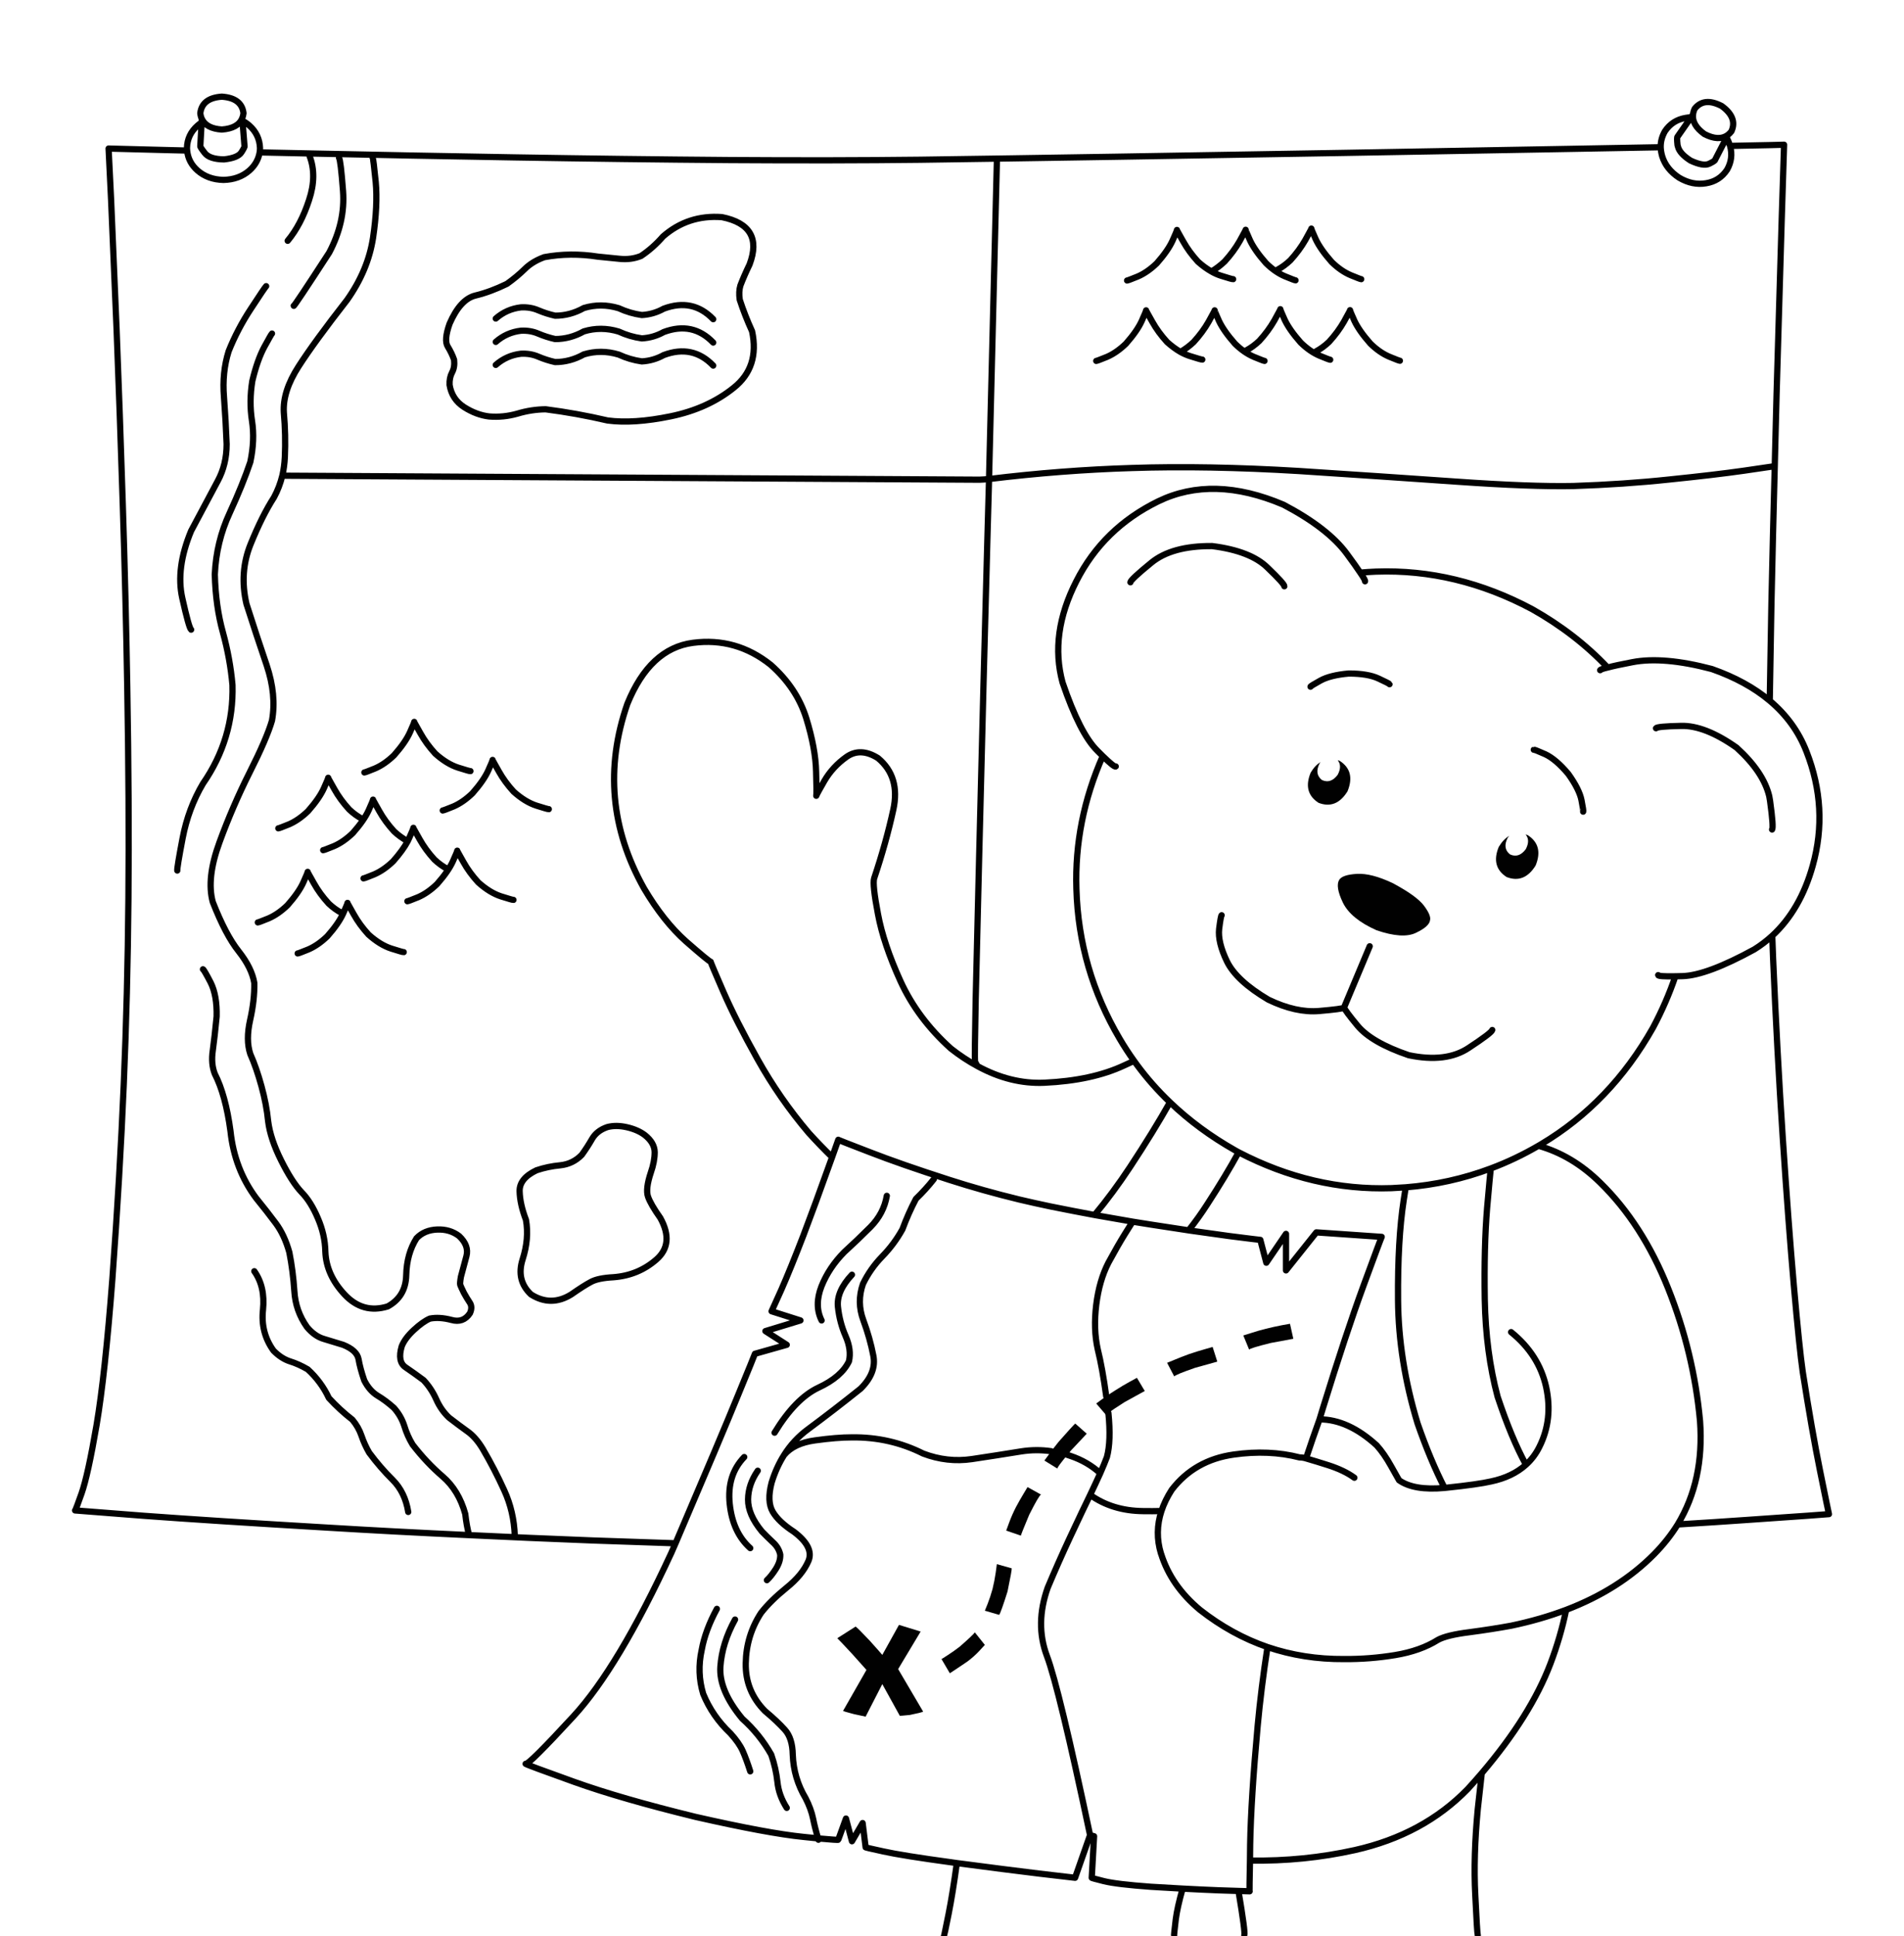 <?xml version="1.0" encoding="utf-8"?>
<!-- Generator: Adobe Illustrator 17.0.1, SVG Export Plug-In . SVG Version: 6.00 Build 0)  -->
<!DOCTYPE svg PUBLIC "-//W3C//DTD SVG 1.1//EN" "http://www.w3.org/Graphics/SVG/1.1/DTD/svg11.dtd">
<svg version="1.1" id="Layer_5" xmlns="http://www.w3.org/2000/svg" xmlns:xlink="http://www.w3.org/1999/xlink" x="0px" y="0px"
	 width="610px" height="620px" viewBox="0 0 610 620" enable-background="new 0 0 610 620" xml:space="preserve">
<g>
	<path fill="#010101" d="M483.059,268.265c-1.178,2.243-0.945,4.024,0.692,5.342c1.889,0.89,3.581,0.337,5.075-1.658
		c0.999-1.923,0.979-3.491-0.053-4.7c0.214,0.035,0.444,0.106,0.694,0.214c3.417,2.207,4.254,5.448,2.511,9.722
		c-2.422,3.918-5.52,5.146-9.296,3.687c-3.419-2.208-4.255-5.432-2.511-9.669c0.997-1.639,2.118-2.814,3.364-3.527
		C483.361,267.854,483.2,268.051,483.059,268.265z M428.567,243.477c0.212,0.036,0.444,0.107,0.692,0.214
		c3.384,2.208,4.204,5.449,2.457,9.723c-2.42,3.918-5.52,5.146-9.293,3.687c-3.42-2.208-4.258-5.432-2.513-9.669
		c0.962-1.603,2.048-2.743,3.259-3.419c-0.143,0.107-0.268,0.249-0.374,0.426c-1.176,2.245-0.943,4.025,0.694,5.342
		c1.887,0.891,3.58,0.339,5.075-1.656C429.564,246.236,429.564,244.687,428.567,243.477z M456.187,290.008
		c1.567,2.102,2.227,3.651,1.976,4.647c-0.142,1.354-1.637,2.707-4.485,4.062c-2.815,1.389-7.034,1.122-12.663-0.801
		c-5.521-2.458-9.117-5.414-10.791-8.87c-1.639-3.417-2.03-5.841-1.177-7.265c0.679-1.104,2.564-1.745,5.665-1.923
		c3.097-0.179,6.909,0.801,11.431,2.938C451.236,285.502,454.584,287.906,456.187,290.008z M414.355,428.747
		c-0.247,0.034-2.651,0.479-7.212,1.336c-4.451,1.103-6.767,1.814-6.944,2.137l-1.87-4.541c0.108-0.037,0.91-0.286,2.404-0.748
		c1.496-0.499,3.099-0.962,4.808-1.389c1.711-0.428,3.402-0.802,5.075-1.124c1.674-0.32,2.564-0.479,2.671-0.479L414.355,428.747z
		 M380.913,433.661c1.675-0.569,3.33-1.086,4.969-1.549c1.604-0.464,2.475-0.712,2.618-0.748l1.494,4.701
		c-0.285,0.071-2.652,0.73-7.104,1.977c-4.31,1.496-6.536,2.423-6.678,2.779l-2.298-4.382c0.106-0.035,0.892-0.356,2.351-0.96
		C377.69,434.873,379.24,434.267,380.913,433.661z M341.968,465.929c-2.171,2.601-3.239,4.061-3.205,4.381l-4.165-2.563
		c0.069-0.109,0.569-0.784,1.494-2.031c0.214-0.32,0.445-0.641,0.694-0.962c0.749-0.96,1.532-1.958,2.352-2.991
		c1.175-1.354,2.332-2.652,3.472-3.898c1.139-1.247,1.762-1.906,1.87-1.979l3.687,3.259c-0.179,0.179-1.854,1.961-5.021,5.343
		C342.716,464.984,342.325,465.466,341.968,465.929z M325.461,482.704c0.818-1.533,1.638-2.975,2.458-4.329
		c0.818-1.354,1.246-2.065,1.282-2.137l4.327,2.403c-0.428,0.145-1.691,2.298-3.793,6.467c-1.711,4.095-2.602,6.32-2.671,6.678
		l-4.702-1.603c0.035-0.145,0.356-1.016,0.962-2.618C323.93,485.927,324.642,484.307,325.461,482.704z M273.053,529.716
		c-2.743-2.957-4.345-4.649-4.808-5.075l5.876-3.739c0.463,0.32,1.977,1.833,4.541,4.541c2.422,2.705,3.758,4.218,4.007,4.541
		l5.342-9.616l6.945,2.137l-7.212,12.021l8.013,13.622c-0.355,0.212-1.781,0.569-4.273,1.068c-2.137,0.212-3.206,0.302-3.206,0.268
		l-5.609-10.15l-5.342,10.417c-0.178-0.036-1.424-0.304-3.74-0.801c-2.351-0.606-3.508-0.962-3.472-1.068l7.479-13.089
		C277.416,534.577,275.903,532.885,273.053,529.716z M316.433,513.582c0.569-1.46,1.086-3.027,1.55-4.7
		c0.426-1.746,0.766-3.473,1.013-5.184c0.251-1.709,0.376-2.636,0.376-2.777l4.755,1.336c0.069,0.355-0.376,2.829-1.336,7.426
		c-1.391,4.415-2.28,6.908-2.671,7.479l-4.597-1.335C315.56,515.754,315.862,515.007,316.433,513.582z M301.634,531.318
		c0.107-0.036,0.783-0.464,2.03-1.282c1.282-0.82,2.565-1.728,3.846-2.725c2.814-2.459,4.418-3.972,4.808-4.541l3.205,4.007
		c-0.069,0.106-0.676,0.766-1.814,1.977s-2.403,2.333-3.795,3.366c-3.205,2.171-5.074,3.417-5.608,3.739L301.634,531.318z
		 M355.111,452.521c-0.428,0.355-0.66,0.587-0.695,0.692l-3.205-3.739c0.07-0.07,0.748-0.57,2.03-1.494
		c0.391-0.286,0.781-0.554,1.175-0.802c0.962-0.678,1.96-1.336,2.991-1.979c1.496-0.96,2.992-1.851,4.488-2.671
		c1.461-0.782,2.243-1.21,2.351-1.282l2.511,4.221c-0.214,0.143-2.352,1.317-6.411,3.525
		C357.746,450.633,356.001,451.808,355.111,452.521z"/>
	<path fill="none" stroke="#010101" stroke-width="2" stroke-linecap="round" stroke-linejoin="round" stroke-miterlimit="3" d="
		M262.102,588.748c-1.354-0.144-2.92-0.304-4.701-0.481c-7.516-0.748-19.037-2.885-34.564-6.41
		c-15.885-3.883-28.848-7.622-38.892-11.219c-10.044-3.598-15.226-5.521-15.546-5.771c0.606,0.286,5.716-4.789,15.333-15.226
		c9.581-10.398,20.034-27.85,31.359-52.354c0.427-1.033,0.872-2.048,1.335-3.045c-9.011-0.286-17.896-0.588-26.658-0.91
		c-13.818-0.534-26.979-1.103-39.479-1.709c-16.241-0.748-31.377-1.55-45.409-2.404c-24.86-1.459-44.483-2.724-58.872-3.792
		c-13.961-1.069-21.28-1.639-21.957-1.712c0.178-0.177,0.874-1.993,2.083-5.448c1.354-3.847,2.957-11.148,4.808-21.903
		c1.817-10.756,3.508-26.409,5.075-46.959c1.603-22.046,2.813-42.756,3.633-62.13c0.819-19.34,1.317-39.158,1.496-59.459
		s0.054-42.882-0.374-67.74c-0.321-19.162-0.801-38.75-1.442-58.765c-0.641-20.052-1.301-38.643-1.977-55.773
		c-0.712-17.166-1.3-31.037-1.763-41.615c-0.499-10.614-0.766-16.063-0.801-16.349c0.356,0,6.535,0.16,18.538,0.481
		c2.101,0.07,4.309,0.125,6.625,0.16c-0.035-0.249-0.053-0.516-0.053-0.802c0.07-2.885,1.21-5.289,3.418-7.212
		c0.393-0.357,0.82-0.677,1.282-0.961l0.053-1.175c-0.249-0.534-0.409-1.14-0.48-1.817c0.392-3.24,2.689-5.004,6.892-5.289
		c4.239,0.286,6.553,2.048,6.945,5.289c-0.07,0.605-0.213,1.157-0.427,1.657l0.107,0.801c0.783,0.392,1.514,0.89,2.19,1.496
		c2.173,1.923,3.313,4.327,3.419,7.212c0,0.463-0.036,0.926-0.107,1.389c5.449,0.107,11.307,0.232,17.576,0.374
		c19.624,0.427,41.028,0.836,64.214,1.229c23.185,0.391,46.104,0.677,68.754,0.855c22.651,0.143,43.005,0.108,61.063-0.107
		c18.127-0.249,39.069-0.57,62.825-0.961c23.791-0.391,48.099-0.801,72.922-1.228c24.824-0.464,47.867-0.874,69.13-1.229
		c12.108-0.213,22.9-0.41,32.374-0.587c-0.036-1.746,0.41-3.438,1.335-5.075c1.603-2.422,3.847-3.865,6.731-4.327
		c0.534-0.108,1.087-0.161,1.656-0.161l0.643-0.961c0.069-0.605,0.248-1.21,0.534-1.815c1.993-2.529,4.878-2.814,8.653-0.856
		c3.42,2.494,4.453,5.2,3.1,8.122c-0.357,0.462-0.748,0.854-1.177,1.175l-0.374,0.801c0.428,0.748,0.766,1.549,1.016,2.404
		c0.035,0.108,0.069,0.196,0.106,0.267c11.183-0.214,16.953-0.337,17.309-0.374c-0.035,0.605-0.286,8.458-0.748,23.56
		c-0.463,15.101-1.015,33.853-1.655,56.254c-0.215,7.691-0.41,15.403-0.588,23.131c-0.393,14.673-0.748,29.382-1.068,44.127
		c-0.214,11.219-0.393,21.547-0.534,30.985c5.378,4.522,9.296,9.938,11.753,16.241c4.772,12.145,5.448,24.325,2.028,36.541
		c-2.635,9.438-6.963,16.935-12.98,22.491c0.07,2.386,0.159,4.79,0.268,7.212c0.854,19.91,1.888,39.052,3.097,57.429
		c1.212,18.378,2.404,34.262,3.581,47.654c1.175,13.356,2.118,22.491,2.83,27.404c1.925,12.359,3.775,22.938,5.556,31.733
		c1.781,8.797,2.725,13.392,2.832,13.784c-0.428,0.069-9.207,0.692-26.338,1.869c-6.553,0.464-13.926,0.943-22.117,1.442
		c-2.101,3.384-4.63,6.571-7.586,9.563c-7.479,7.55-16.863,13.48-28.153,17.79c-1.177,5.732-2.85,11.468-5.021,17.202
		c-4.238,11.147-11.574,22.848-22.012,35.099c-0.32,2.849-0.747,6.696-1.281,11.541c-0.961,10.113-1.229,19.25-0.802,27.404
		c0.392,8.156,0.658,12.465,0.802,12.93 M554.271,46.721c0.748,2.671,0.428,5.218-0.96,7.64c-1.604,2.422-3.849,3.864-6.733,4.327
		c-2.883,0.499-5.751-0.089-8.601-1.763c-2.778-1.815-4.595-4.114-5.449-6.89c-0.286-0.998-0.445-1.959-0.48-2.885 M541.77,37.585
		l-4.327,6.197c-0.178,0.143-0.178,1.033,0,2.671c0.035,0.179,0.089,0.375,0.16,0.587c0.392,1.461,1.727,2.92,4.007,4.382
		c2.741,1.283,4.737,1.621,5.983,1.016c1.246-0.606,1.869-1.016,1.869-1.229l3.687-7.158 M542.411,36.623
		c-0.286,2.245,0.925,4.346,3.631,6.304c3.063,1.603,5.556,1.709,7.479,0.321 M568.588,149.292c-0.356,0.035-3.633,0.516-9.83,1.443
		c-6.232,0.89-14.228,1.833-23.987,2.831c-9.722,1.033-19.962,1.728-30.718,2.083c-9.082,0.179-21.493-0.285-37.235-1.389
		c-15.778-1.104-32.677-2.245-50.698-3.419c-19.553-1.175-37.378-1.496-53.476-0.961c-15.067,0.464-30.327,1.638-45.785,3.527v0.374
		c0,0.5-0.178,6.91-0.534,19.232c-0.32,12.358-0.73,27.674-1.228,45.944c-0.464,18.306-0.925,36.63-1.389,54.972
		c-0.464,18.306-0.837,33.709-1.123,46.21c-0.248,12.502-0.32,19.125-0.212,19.874c0.247,0.464,0.498,0.926,0.746,1.388
		c7.089,3.884,14.246,5.665,21.478,5.345c10.113-0.464,18.609-2.298,25.481-5.503c1.178-0.534,2.262-1.033,3.259-1.496
		c-1.637-2.279-3.17-4.629-4.594-7.052c-8.762-14.815-13.392-30.826-13.89-48.027c-0.463-14.531,2.351-28.706,8.44-42.524
		c-0.534-0.534-1.121-1.122-1.763-1.763c-3.703-3.669-7.407-10.934-11.11-21.795c-2.815-10.364-1.336-21.192,4.433-32.481
		c5.733-11.289,14.46-19.801,26.177-25.536c11.718-5.698,25.108-5.342,40.176,1.069c9.472,4.986,16.223,10.205,20.245,15.653
		c1.925,2.601,3.366,4.629,4.329,6.09c1.673-0.143,3.364-0.249,5.075-0.32c17.165-0.606,33.834,3.4,50.003,12.02
		c9.296,5.234,17.363,11.466,24.199,18.698c1.711-0.464,4.346-1.033,7.907-1.71c6.624-1.282,15.119-0.553,25.482,2.19
		c7.409,2.601,13.588,5.984,18.539,10.15 M448.493,115.529c-0.179,0-1.299-0.427-3.364-1.282c-2.103-0.89-4.132-2.297-6.09-4.22
		c-2.423-2.742-4.131-5.182-5.129-7.319c-0.962-2.137-1.425-3.259-1.391-3.366c-0.034,0.178-0.676,1.389-1.923,3.633
		c-1.282,2.244-2.885,4.416-4.809,6.518c-1.316,1.247-2.706,2.262-4.165,3.046 M361.094,89.833c0.178,0,1.318-0.428,3.419-1.282
		c2.065-0.891,4.096-2.297,6.091-4.221c2.421-2.741,4.113-5.182,5.075-7.318c0.96-2.137,1.424-3.26,1.389-3.366
		c0.035,0.179,0.693,1.39,1.977,3.633c1.247,2.243,2.831,4.416,4.755,6.517c1.425,1.282,2.867,2.333,4.327,3.152
		c1.496-0.891,2.902-1.959,4.22-3.206c1.924-2.102,3.526-4.274,4.809-6.519c1.246-2.244,1.888-3.454,1.923-3.632
		c-0.035,0.107,0.428,1.228,1.389,3.365c0.999,2.137,2.707,4.576,5.131,7.32c1.958,1.923,3.986,3.33,6.088,4.221
		c2.067,0.854,3.188,1.281,3.366,1.281 M388.126,86.948c0.998,0.569,1.993,1.015,2.991,1.335c2.459,0.783,3.774,1.157,3.953,1.122
		 M351.211,115.583c0.177,0,1.317-0.427,3.419-1.282c2.065-0.89,4.096-2.296,6.091-4.221c2.42-2.742,4.112-5.182,5.075-7.319
		c0.96-2.137,1.424-3.258,1.389-3.365c0.035,0.178,0.692,1.39,1.976,3.633c1.247,2.244,2.832,4.416,4.755,6.518
		c1.426,1.282,2.849,2.333,4.274,3.152c1.496-0.855,2.902-1.905,4.221-3.152c1.923-2.102,3.525-4.274,4.808-6.518
		c1.247-2.244,1.888-3.455,1.923-3.633c-0.035,0.108,0.428,1.229,1.389,3.365c0.999,2.137,2.708,4.577,5.129,7.319
		c1.959,1.924,3.99,3.331,6.09,4.221c2.067,0.854,3.188,1.282,3.366,1.282 M378.189,112.698c1.032,0.569,2.047,1.015,3.044,1.336
		c2.46,0.783,3.775,1.157,3.954,1.122 M436.1,89.405c-0.179,0-1.3-0.427-3.366-1.282c-2.101-0.89-4.131-2.296-6.09-4.221
		c-2.421-2.742-4.13-5.182-5.129-7.319c-0.96-2.137-1.424-3.259-1.389-3.366c-0.035,0.179-0.676,1.391-1.923,3.633
		c-1.282,2.244-2.885,4.416-4.809,6.518c-1.317,1.247-2.707,2.262-4.167,3.046 M426.163,115.209c-0.179,0-1.301-0.428-3.366-1.282
		c-2.102-0.891-4.132-2.297-6.09-4.221c-2.422-2.742-4.131-5.182-5.129-7.318c-0.962-2.137-1.425-3.26-1.389-3.366
		c-0.036,0.178-0.677,1.389-1.923,3.633c-1.282,2.243-2.885,4.416-4.808,6.517c-1.319,1.247-2.707,2.261-4.168,3.045
		 M362.162,186.474c0.036-0.569,2.263-2.653,6.678-6.251c4.416-3.632,10.916-5.413,19.5-5.342c8.19,1.033,14.104,3.329,17.735,6.892
		c3.67,3.525,5.468,5.52,5.397,5.983 M435.779,183.376c1.103,1.603,1.619,2.528,1.547,2.778 M419.858,219.917
		c0-0.144,1.033-0.784,3.1-1.925c2.102-1.175,5.145-1.94,9.135-2.296c4.096,0,7.282,0.534,9.563,1.603
		c2.314,1.069,3.489,1.673,3.526,1.817 M512.653,214.628c0.108-0.214,0.91-0.499,2.404-0.854 M507.205,259.93
		c0.106-0.107-0.071-1.335-0.534-3.685c-0.464-2.315-1.87-5.112-4.221-8.389c-2.635-3.135-5.093-5.234-7.371-6.303
		c-2.315-1.034-3.543-1.514-3.686-1.444 M357.461,245.453c-0.247,0.249-1.638-0.855-4.166-3.312 M478.09,329.86
		c-0.143,0.605-2.653,2.513-7.532,5.719c-4.845,3.24-11.256,4.024-19.232,2.35c-7.943-2.707-13.409-5.859-16.402-9.457
		c-2.706-3.275-4.13-5.2-4.274-5.77c-0.39,0.286-3.061,0.643-8.013,1.069c-4.95,0.427-10.382-0.783-16.294-3.633
		c-6.802-4.024-11.219-8.103-13.247-12.233c-1.994-4.131-2.832-7.604-2.513-10.417c0.356-2.814,0.624-4.274,0.801-4.38
		 M438.824,303.043l-8.175,19.499c0,0.036,0,0.089,0,0.159 M395.766,368.433c-7.871-4.452-14.853-9.599-20.943-15.439
		c-3.489,6.197-7.746,13.107-12.767,20.729c-3.67,5.555-7.462,10.685-11.379,15.384c4.167,0.748,8.245,1.46,12.233,2.137
		c2.028,0.322,4.042,0.644,6.035,0.963c4.274,0.677,8.228,1.281,11.861,1.815c2.173-2.741,4.186-5.556,6.035-8.44
		c3.849-5.912,7.178-11.433,9.992-16.562C396.479,368.806,396.121,368.611,395.766,368.433z M374.823,352.993
		c-3.882-3.704-7.39-7.676-10.524-11.914c-0.356-0.463-0.676-0.907-0.962-1.335 M355.111,452.521
		c0.604,5.982,0.444,10.685-0.481,14.102c-0.534,1.425-1.247,3.152-2.137,5.184c-0.908,2.005-1.983,4.32-3.232,6.944
		c4.747,3.384,10.383,5.112,16.908,5.182c2.018,0.035,3.994,0.025,5.93-0.024c0.744-2.269,1.849-4.539,3.313-6.812
		c4.879-6.341,11.486-10.098,19.82-11.274c7.549-1.068,14.582-0.765,21.102,0.91c0.713,0,1.405,0.106,2.084,0.32
		c0.89-2.671,1.603-4.772,2.137-6.305c0.534-1.53,1.265-3.596,2.19-6.196c0.355-1.246,0.729-2.475,1.121-3.687
		c4.95-16.026,9.278-29.079,12.982-39.157c3.703-10.078,5.644-15.278,5.821-15.6l-20.941-1.443l-9.723,12.18v-11.7l-6.304,9.242
		l-1.923-7.32c-0.215,0-3.545-0.408-9.992-1.228c-3.704-0.5-8.03-1.104-12.98-1.815 M354.416,447.178
		c-0.819-6.021-1.728-11.041-2.725-15.066c-0.962-4.31-1.121-9.063-0.48-14.264c0.641-5.164,1.94-9.652,3.9-13.464
		c2.028-3.74,3.81-6.837,5.342-9.295c1.532-2.459,2.349-3.74,2.457-3.848 M567.786,299.677c-1.78,1.638-3.704,3.099-5.77,4.382
		c-10.079,5.52-17.719,8.369-22.919,8.548c-0.854,0.034-1.637,0.053-2.349,0.053c-1.889,5.557-4.273,11.04-7.159,16.453
		c-9.046,16.027-20.978,28.457-35.793,37.289c-0.32,0.178-0.623,0.355-0.909,0.534c7.231,2.03,13.819,5.965,19.766,11.806
		c9.013,8.799,16.26,20.054,21.745,33.766c5.484,13.711,8.903,27.903,10.257,42.577c0.927,12.68-1.46,23.72-7.159,33.122
		 M422.744,454.55c6.125,0,12.233,2.779,18.322,8.333c1.603,1.781,3.135,3.989,4.596,6.625c1.494,2.636,2.349,4.149,2.563,4.541
		c3.17,2.245,8.032,3.063,14.585,2.457c-3.063-5.982-5.948-12.874-8.656-20.674c-4.06-13.392-6.144-26.533-6.25-39.427
		c-0.106-12.856,0.499-23.559,1.817-32.106c0.214-1.46,0.425-2.814,0.641-4.061c-1.494,0.106-3.009,0.196-4.541,0.268
		c-16.81,0.569-33.141-3.259-48.988-11.486 M462.811,476.506c0.179,0,0.356-0.018,0.534-0.053
		c6.803-0.712,11.593-1.389,14.371-2.028c4.558-0.962,8.28-2.743,11.164-5.343c-3.098-5.664-6.124-12.93-9.082-21.797
		c-2.527-9.473-3.898-19.854-4.113-31.145c-0.178-11.254,0.071-21.013,0.748-29.275c0.641-7.229,1.032-11.451,1.175-12.661
		c-8.726,3.274-17.808,5.287-27.245,6.036 M492.888,366.937c-4.95,2.885-10.042,5.308-15.279,7.265 M567.733,265.647
		c0.355-0.427,0.142-3.472-0.643-9.135c-0.07-0.535-0.159-1.051-0.268-1.55c-1.245-5.165-4.737-10.347-10.471-15.546
		c-6.767-4.773-12.697-7.088-17.79-6.945c-5.093,0.106-7.764,0.356-8.014,0.747 M536.748,312.659
		c-3.633,0.07-5.468-0.054-5.503-0.375 M205.367,81.98c-2.102,0.854-4.381,1.157-6.838,0.909c-2.422-0.25-4.738-0.481-6.945-0.695
		c-5.912-0.926-11.646-0.872-17.202,0.161c-2.564,0.925-4.666,2.208-6.304,3.846c-1.674,1.638-3.561,3.205-5.663,4.702
		c-3.49,1.709-6.856,2.956-10.097,3.739c-3.241,0.782-6.001,3.793-8.28,9.027c-1.247,3.527-1.442,5.966-0.588,7.32
		c0.855,1.389,1.532,2.795,2.03,4.221c0.178,1.603-0.037,2.956-0.641,4.06c-0.606,1.139-0.873,2.474-0.801,4.006
		c0.499,3.063,2.048,5.431,4.648,7.104c2.634,1.674,5.306,2.671,8.013,2.993c3.063,0.248,6.09-0.055,9.082-0.909
		c2.956-0.89,5.965-1.354,9.028-1.389c6.66,0.855,13.267,2.048,19.82,3.579c5.556,0.749,12.305,0.303,20.247-1.335
		c7.943-1.638,14.673-4.683,20.193-9.135c5.556-4.416,7.516-10.453,5.876-18.11c-1.53-3.347-2.85-6.713-3.953-10.096
		c-0.249-1.746-0.179-3.26,0.213-4.541c0.784-2.067,1.763-4.311,2.938-6.733c3.135-8.299,0.179-13.355-8.868-15.17
		c-7.23-0.534-13.516,1.531-18.858,6.197C210.282,78.187,207.931,80.271,205.367,81.98z M158.836,109.493
		c2.315-2.029,5.003-3.224,8.066-3.58c2.03-0.108,3.9,0.214,5.609,0.96c1.674,0.713,3.454,1.283,5.342,1.711
		c3.206,0,6.269-0.82,9.189-2.458c3.668-1.105,7.39-1.088,11.165,0.053c2.386,1.104,4.862,1.834,7.426,2.19
		c2.493-0.143,4.826-0.819,6.998-2.03c6.197-2.314,11.486-1.192,15.867,3.366 M158.836,102.014c2.315-2.029,5.003-3.224,8.066-3.58
		c2.03-0.108,3.9,0.214,5.609,0.96c1.674,0.712,3.454,1.282,5.342,1.71c3.206,0,6.269-0.819,9.189-2.457
		c3.668-1.105,7.39-1.088,11.165,0.053c2.386,1.104,4.862,1.834,7.426,2.19c2.493-0.143,4.826-0.819,6.998-2.03
		c6.197-2.314,11.486-1.192,15.867,3.365 M158.836,116.865c2.315-2.03,5.003-3.224,8.066-3.581c2.03-0.107,3.9,0.214,5.609,0.962
		c1.674,0.712,3.454,1.282,5.342,1.709c3.206,0,6.269-0.82,9.189-2.458c3.668-1.104,7.39-1.086,11.165,0.053
		c2.386,1.104,4.862,1.835,7.426,2.192c2.493-0.144,4.826-0.821,6.998-2.03c6.197-2.315,11.486-1.193,15.867,3.366 M216.425,494.243
		c9.723-22.724,16.401-38.535,20.034-47.439c3.491-8.478,5.289-12.892,5.396-13.248l10.204-2.885l-6.838-4.382l11.219-3.418
		l-9.242-2.938c0.071-0.145,1.104-2.423,3.098-6.839c1.958-4.451,4.328-10.275,7.105-17.47c2.813-7.443,5.342-14.316,7.586-20.622
		c0.606-1.673,1.14-3.151,1.603-4.433c-2.493-2.423-4.986-5.004-7.479-7.746c-6.232-7.336-11.699-15.208-16.4-23.614
		c-4.702-8.404-8.369-15.635-11.005-21.689c-2.636-6.056-3.971-9.225-4.007-9.509c-0.427-0.107-3.063-2.279-7.906-6.518
		c-4.808-4.274-9.296-9.937-13.463-16.988c-10.649-18.983-12.429-38.677-5.342-59.085c4.808-11.823,11.807-18.342,20.995-19.553
		c9.224-1.211,17.541,1.14,24.948,7.052c5.556,4.916,9.349,10.614,11.379,17.095c1.995,6.482,3.045,12.198,3.152,17.15
		c0.142,4.521,0.16,7.087,0.053,7.691c0.179-0.499,1.051-2.102,2.618-4.808c1.744-2.991,4.095-5.538,7.052-7.638
		c2.991-2.102,6.357-1.978,10.097,0.374c4.808,3.988,6.447,9.492,4.915,16.507c-1.531,7.016-3.58,14.354-6.144,22.01
		c-0.392,1.317,0.018,5.13,1.229,11.433c1.175,6.34,3.579,13.499,7.212,21.478c3.669,8.014,9.047,15.205,16.134,21.58
		c2.813,2.21,5.646,4.08,8.494,5.609 M119.409,50.567c0.143,0.212,0.464,2.795,0.962,7.746c0.462,4.915,0.178,10.862-0.855,17.842
		c-1.068,6.945-3.846,13.587-8.333,19.926c-6.98,8.939-12.163,16.045-15.546,21.316c-3.419,5.307-4.986,10.221-4.701,14.745
		c0.427,4.808,0.534,9.563,0.321,14.264c-0.107,2.066-0.374,4.042-0.801,5.932l223.36,1.281c1.033-0.035,2.048-0.107,3.045-0.212
		l2.513-101.611 M108.618,50.567c0.356,0.498,0.783,4.042,1.282,10.63c0.499,6.625-0.98,13.196-4.434,19.713
		C97.88,92.593,94.087,98.273,94.087,97.952 M99.163,49.926c1.638,4.204,1.584,8.923-0.16,14.157
		c-1.71,5.271-3.989,9.616-6.839,13.035 M77.687,38.708l0.641,8.066c0.107,0.144-0.214,0.801-0.961,1.978
		c-0.748,1.21-2.618,1.977-5.609,2.296c-3.063-0.035-5.112-0.711-6.144-2.029c-1.034-1.317-1.514-2.066-1.443-2.245l0.427-7.532
		 M59.95,48.217c0.249,2.528,1.371,4.665,3.365,6.411c2.209,1.923,4.969,2.92,8.281,2.991c3.312-0.07,6.073-1.068,8.28-2.991
		c1.816-1.603,2.92-3.544,3.313-5.823 M64.651,38.066c0.962,2.065,3.099,3.205,6.411,3.419c3.455-0.249,5.627-1.443,6.518-3.58
		 M56.798,278.789c-0.072-0.569,0.498-4.024,1.709-10.364c1.212-6.339,3.384-12.163,6.518-17.469
		c6.625-9.581,9.776-20.105,9.456-31.573c-0.499-5.592-1.514-11.184-3.045-16.775c-1.567-5.591-2.439-11.806-2.618-18.645
		c0.32-6.98,1.905-13.534,4.754-19.659c2.813-6.125,5.022-11.575,6.625-16.347c0.997-4.7,1.175-9.1,0.534-13.196
		c-0.641-4.132-0.605-8.388,0.107-12.768c1.069-4.487,2.351-8.12,3.846-10.898c1.496-2.742,2.315-4.166,2.458-4.274 M61.232,201.647
		c-0.464-0.356-1.407-3.722-2.832-10.097s-0.481-13.551,2.832-21.528c3.81-7.194,6.66-12.536,8.547-16.027
		c1.888-3.491,2.832-7.409,2.832-11.753c-0.179-4.844-0.463-9.883-0.854-15.119c-0.428-5.234,0.07-10.115,1.496-14.638
		c1.888-4.737,4.292-9.314,7.212-13.73c2.885-4.417,4.487-6.784,4.808-7.105 M164.926,491.839c-0.179-5.165-1.3-10.008-3.366-14.532
		c-2.065-4.559-4.362-8.992-6.892-13.301c-1.496-2.493-3.133-4.363-4.915-5.609c-1.745-1.247-3.705-2.708-5.876-4.382
		c-1.71-1.604-3.081-3.562-4.114-5.877c-1.034-2.314-2.386-4.362-4.061-6.144c-2.065-1.531-3.988-2.902-5.77-4.113
		c-1.781-1.211-2.19-3.454-1.229-6.73c0.676-1.712,1.977-3.455,3.9-5.236s3.632-2.991,5.129-3.633
		c2.03-0.391,4.327-0.249,6.891,0.428c2.529,0.713,4.506,0,5.93-2.137c0.604-1.318,0.587-2.458-0.054-3.42
		c-0.641-0.96-1.264-1.992-1.87-3.097c-0.676-1.39-1.069-2.245-1.176-2.564c-0.106-0.32-0.035-1.193,0.214-2.618
		c0.57-2.101,1.157-4.291,1.763-6.57c0.605-2.278-0.179-4.434-2.351-6.465c-1.958-1.494-4.292-2.19-6.999-2.083
		c-2.742,0.107-4.95,1.034-6.624,2.779c-2.102,3.313-3.206,7.265-3.313,11.86c-0.107,4.56-2.083,7.888-5.93,9.99
		c-5.306,1.639-9.918,0.355-13.836-3.847c-3.918-4.204-5.965-8.78-6.144-13.73c-0.072-3.598-0.873-7.159-2.404-10.685
		c-1.496-3.525-3.224-6.285-5.182-8.28c-2.065-2.173-4.255-5.574-6.571-10.204c-2.315-4.629-3.705-8.814-4.167-12.554
		c-0.355-3.597-1.068-7.337-2.137-11.219c-1.068-3.918-2.262-7.356-3.58-10.312c-0.998-2.991-1.015-6.623-0.054-10.897
		c0.962-4.274,1.408-8.228,1.335-11.86c-0.534-3.205-2.19-6.571-4.968-10.097c-2.813-3.525-5.591-8.796-8.334-15.813
		c-1.389-5.094-0.677-11.468,2.137-19.125c2.813-7.693,6.037-15.155,9.669-22.384c3.669-7.265,6.055-12.803,7.159-16.614
		c0.997-5.449,0.428-11.361-1.709-17.736c-2.172-6.375-4.327-12.911-6.464-19.607c-1.568-6.731-1.122-13.124,1.335-19.177
		c2.458-6.055,4.95-11.042,7.479-14.958c1.175-2.173,2.065-4.488,2.671-6.945 M141.847,259.557c0.179,0,1.318-0.427,3.419-1.282
		c2.065-0.89,4.095-2.296,6.09-4.221c2.422-2.742,4.113-5.182,5.075-7.319c0.961-2.137,1.424-3.259,1.389-3.366
		c0.036,0.178,0.694,1.391,1.977,3.633c1.247,2.244,2.831,4.416,4.754,6.518c2.458,2.208,4.896,3.705,7.319,4.488
		c2.458,0.783,3.775,1.157,3.954,1.122 M116.738,247.375c0.178,0,1.318-0.426,3.419-1.281c2.065-0.891,4.096-2.298,6.091-4.221
		c2.421-2.743,4.113-5.183,5.075-7.32c0.961-2.137,1.424-3.258,1.389-3.364c0.035,0.177,0.694,1.389,1.977,3.631
		c1.247,2.245,2.832,4.417,4.754,6.519c2.458,2.207,4.896,3.704,7.319,4.488c2.458,0.782,3.775,1.157,3.954,1.122 M103.543,272.271
		c0.179,0,1.317-0.428,3.419-1.282c2.066-0.891,4.095-2.297,6.09-4.221c2.422-2.741,4.114-5.182,5.075-7.318s1.424-3.26,1.389-3.366
		c0.036,0.179,0.694,1.39,1.977,3.633c1.247,2.244,2.831,4.416,4.755,6.517c1.317,1.247,2.777,2.298,4.38,3.152
		c0.143-0.32,0.286-0.624,0.428-0.909c0.962-2.137,1.424-3.259,1.389-3.365c0.035,0.177,0.694,1.389,1.977,3.632
		c1.247,2.245,2.832,4.417,4.754,6.519c1.318,1.246,2.725,2.261,4.221,3.045 M130.521,288.619c0.179,0,1.317-0.427,3.419-1.282
		c2.066-0.89,4.095-2.297,6.09-4.22c2.422-2.741,4.114-5.182,5.075-7.319s1.424-3.259,1.389-3.366
		c0.036,0.179,0.694,1.389,1.977,3.633c1.247,2.244,2.831,4.416,4.755,6.518c2.457,2.208,4.896,3.704,7.318,4.487
		c2.458,0.784,3.776,1.157,3.953,1.122 M89.172,265.272c0.178,0,1.317-0.426,3.419-1.281c2.065-0.891,4.096-2.298,6.09-4.221
		c2.422-2.743,4.113-5.183,5.075-7.32c0.962-2.137,1.424-3.259,1.39-3.365c0.035,0.177,0.694,1.389,1.976,3.632
		c1.247,2.245,2.832,4.417,4.755,6.519c1.317,1.246,2.724,2.261,4.221,3.045 M116.471,281.299c0.178,0,1.318-0.426,3.419-1.281
		c2.065-0.891,4.096-2.298,6.091-4.221c2.1-2.386,3.651-4.522,4.647-6.411 M95.369,305.339c0.178,0,1.318-0.426,3.419-1.281
		c2.065-0.891,4.095-2.297,6.09-4.221c2.421-2.743,4.113-5.183,5.075-7.32c0.961-2.137,1.424-3.259,1.389-3.365
		c0.036,0.178,0.694,1.389,1.977,3.632c1.247,2.245,2.832,4.417,4.754,6.519c2.458,2.208,4.897,3.704,7.319,4.488
		c2.458,0.782,3.775,1.157,3.954,1.122 M82.602,295.404c0.178,0,1.317-0.426,3.418-1.283c2.066-0.89,4.096-2.296,6.09-4.219
		c2.422-2.743,4.114-5.183,5.075-7.32s1.424-3.259,1.389-3.364c0.036,0.177,0.695,1.389,1.977,3.631
		c1.247,2.245,2.831,4.417,4.755,6.519c1.317,1.246,2.724,2.26,4.22,3.044 M65.025,310.414c0.214,0.072,1.034,1.479,2.458,4.221
		c1.389,2.779,2.03,6.41,1.923,10.898c-0.427,4.38-0.837,7.995-1.229,10.845c-0.427,2.849-0.214,5.36,0.641,7.532
		c2.315,4.523,3.988,10.632,5.021,18.323c0.855,8.121,3.598,15.28,8.228,21.477c2.35,2.886,4.452,5.574,6.304,8.066
		c1.852,2.493,3.294,5.592,4.327,9.296c0.784,3.989,1.318,8.121,1.603,12.395c0.249,4.239,1.603,8.085,4.061,11.541
		c1.637,1.958,3.437,3.223,5.395,3.792c1.924,0.57,3.972,1.193,6.144,1.87c2.957,1.175,4.612,2.707,4.968,4.594
		c0.321,1.924,0.927,4.186,1.817,6.785c1.104,2.209,2.529,3.848,4.274,4.916c1.745,1.033,3.491,2.333,5.235,3.898
		c1.532,1.711,2.636,3.616,3.312,5.718c0.641,2.137,1.531,4.148,2.671,6.035c2.991,3.884,6.215,7.302,9.669,10.259
		c3.419,2.956,5.823,6.945,7.212,11.967c0.285,2.563,0.695,4.826,1.229,6.784 M81.479,407.11c2.351,3.313,3.277,7.426,2.778,12.341
		c-0.534,4.878,0.588,9.24,3.366,13.089c1.639,1.673,3.384,2.813,5.236,3.419c1.851,0.568,3.757,1.425,5.716,2.563
		c2.885,2.636,5.147,5.699,6.785,9.19c2.315,2.527,4.826,4.843,7.533,6.945c1.317,1.566,2.297,3.294,2.938,5.182
		c0.641,1.888,1.46,3.687,2.457,5.396c2.351,3.17,4.861,6.073,7.532,8.708c2.636,2.636,4.292,6.054,4.969,10.257 M166.475,381.521
		c0.07,2.74,0.748,5.787,2.03,9.135c0.713,3.988,0.356,8.21-1.068,12.661c-1.424,4.453-0.534,8.192,2.671,11.219
		c4.273,2.707,8.583,2.707,12.928,0c2.706-1.887,4.808-3.223,6.304-4.007c1.496-0.818,3.881-1.316,7.159-1.494
		c5.306-0.392,9.901-2.281,13.783-5.664c3.881-3.383,4.309-7.816,1.282-13.302c-2.065-2.92-3.384-5.199-3.953-6.838
		s-0.267-4.22,0.909-7.746c0.819-2.351,1.229-4.522,1.229-6.518c-0.036-1.994-1.087-3.812-3.152-5.451
		c-1.496-1.138-3.401-1.976-5.716-2.51s-4.416-0.554-6.304-0.054c-2.208,0.748-3.828,1.994-4.861,3.74
		c-0.998,1.745-2.102,3.454-3.313,5.128c-1.888,1.96-4.185,3.08-6.892,3.366c-2.671,0.247-5.217,0.781-7.639,1.603
		C168.203,376.535,166.403,378.778,166.475,381.521z M284.112,382.963c-0.641,3.776-2.386,7.105-5.236,9.991
		c-2.884,2.884-5.68,5.555-8.387,8.013c-3.277,3.313-5.716,6.98-7.319,11.006c-1.567,4.061-1.549,7.693,0.053,10.898
		 M350.677,389.106c-4.595-0.854-9.278-1.762-14.051-2.724c-3.417-0.712-6.784-1.461-10.095-2.244
		c-7.767-1.89-15.246-3.989-22.438-6.304c-10.292-3.312-18.733-6.25-25.322-8.815c-6.589-2.528-9.99-3.864-10.204-4.006
		c-0.107,0.285-0.766,2.137-1.977,5.556 M299.177,377.621c-1.709,2.173-3.614,4.273-5.716,6.304
		c-1.639,3.099-3.081,6.339-4.328,9.723c-1.745,3.171-3.9,6.074-6.464,8.709c-2.564,2.634-4.629,5.572-6.197,8.814
		c-1.354,3.881-1.317,7.746,0.107,11.592c1.424,3.849,2.493,7.622,3.205,11.327c0.749,3.668-0.604,7.213-4.06,10.63
		c-5.556,4.452-11.166,8.78-16.828,12.982c-3.099,2.279-5.663,5.039-7.693,8.28c2.102-2.528,5.414-4.096,9.937-4.702
		c4.63-0.641,8.548-0.96,11.753-0.96c8.155-0.108,15.777,1.621,22.865,5.182c5.164,1.96,10.382,2.547,15.653,1.764
		c5.235-0.783,10.488-1.603,15.76-2.457c3.205-0.5,6.41-0.517,9.615-0.056 M341.968,465.929c0.323,0.106,0.644,0.214,0.962,0.32
		c3.704,1.247,6.893,3.1,9.563,5.557 M272.946,408.232c-3.347,3.562-4.843,6.998-4.488,10.309c0.356,3.314,1.176,6.43,2.458,9.35
		s1.638,5.609,1.068,8.068c-1.603,3.348-4.862,6.161-9.776,8.439c-4.915,2.315-9.598,7.123-14.05,14.424 M349.234,587.68
		c-6.625-31.378-11.238-50.503-13.837-57.376c-2.564-6.839-2.476-14.122,0.268-21.851c2.243-5.342,4.594-10.648,7.051-15.92
		c1.283-2.778,2.583-5.538,3.9-8.281c0.955-1.967,1.837-3.801,2.645-5.5 M251.203,465.982c-1.673,2.636-3.009,5.592-4.006,8.868
		c-1.033,3.988-0.909,7.088,0.374,9.295c1.282,2.173,3.544,4.31,6.785,6.411c4.344,3.276,5.895,6.393,4.648,9.349
		c-1.283,2.992-3.633,5.859-7.052,8.602c-3.384,2.742-6.09,5.413-8.12,8.013c-3.17,4.844-4.808,10.222-4.915,16.136
		c-0.107,5.946,1.958,11.058,6.197,15.332c2.564,2.137,4.666,4.113,6.304,5.93c1.638,1.781,2.493,4.452,2.564,8.014
		c0.178,4.986,1.549,9.635,4.114,13.942c1.175,2.281,1.977,4.472,2.404,6.571c0.392,1.959,0.926,4.061,1.603,6.305
		c4.344,0.391,6.5,0.534,6.464,0.426l2.458-6.784l1.923,7.266l3.419-5.824l0.961,7.747c-0.214,0.035,1.673,0.48,5.663,1.335
		c3.988,0.892,11.344,2.067,22.063,3.526c0.5,0.071,0.999,0.144,1.497,0.214c10.541,1.389,19.338,2.512,26.391,3.365
		c7.371,0.855,11.199,1.301,11.486,1.336l4.808-13.676c0.391,0.142,0.818,0.267,1.28,0.373l-0.746,13.303
		c-0.144,0.035,1.139,0.392,3.846,1.068s7.747,1.282,15.119,1.816c3.526,0.212,6.91,0.409,10.15,0.588
		c4.023,0.214,7.8,0.392,11.325,0.534c2.742,0.106,4.934,0.178,6.571,0.214c2.172,0.07,3.364,0.106,3.579,0.106
		c-0.07-0.214-0.035-3.49,0.106-9.83c0-1.531,0.02-3.241,0.056-5.128c0.177-9.688,0.979-22.35,2.404-37.983
		c0.745-8.085,1.799-16.508,3.149-25.27c-7.656-2.636-14.868-6.607-21.636-11.912c-6.16-5.13-10.31-11.112-12.446-17.951
		c0-0.035-0.019-0.07-0.053-0.106c-1.376-4.53-1.323-9.062,0.158-13.596 M238.436,466.623c-3.74,3.884-5.289,8.887-4.648,15.014
		c0.641,6.088,2.832,10.808,6.571,14.157 M242.763,471.004c-2.03,2.92-3.063,5.983-3.099,9.188s1.442,6.625,4.434,10.259
		c1.068,1.103,2.226,2.243,3.473,3.417c1.282,1.141,2.083,2.477,2.404,4.007c0.071,1.426-0.392,2.938-1.389,4.541
		c-0.998,1.568-1.958,2.779-2.885,3.633 M229.674,515.237c-2.493,4.597-4.113,8.976-4.861,13.145
		c-1.068,4.808-0.908,9.507,0.481,14.102c1.958,4.773,4.861,8.976,8.708,12.609c1.852,2.028,3.17,3.917,3.954,5.662
		c0.783,1.78,1.584,3.954,2.404,6.518 M235.497,518.657c-2.778,5.021-4.346,10.043-4.701,15.066
		c-0.356,5.057,1.977,10.612,6.999,16.668c3.74,3.348,6.838,7.194,9.295,11.539c0.998,2.885,1.656,5.787,1.977,8.708
		c0.285,2.885,1.282,5.662,2.992,8.334 M262.102,588.748c0.035,0.142,0.07,0.285,0.107,0.426 M306.55,596.654
		c-0.891,6.481-1.764,11.878-2.618,16.188c-0.927,4.629-1.424,7.015-1.496,7.158 M484.127,426.61
		c5.946,4.808,9.686,10.665,11.219,17.574c1.494,6.91,0.781,13.285-2.137,19.125c-1.104,2.244-2.549,4.168-4.329,5.771
		 M501.756,515.559c-5.45,2.065-11.327,3.758-17.629,5.075c-4.063,0.746-8.514,1.442-13.355,2.082
		c-4.844,0.606-8.211,1.425-10.098,2.459c-3.739,2.349-8.299,3.971-13.676,4.861c-5.378,0.891-10.81,1.317-16.294,1.282
		c-8.691,0.07-16.899-1.212-24.63-3.848 M418.417,467.051c2.207,0.641,4.594,1.371,7.156,2.19c3.42,1.104,6.199,2.439,8.336,4.006
		 M474.724,567.859c-1.459,1.711-2.973,3.419-4.541,5.13c-9.472,9.723-21.511,16.222-36.113,19.499
		c-10.898,2.422-22.099,3.543-33.604,3.364 M378.884,604.828c-1.14,4.024-1.869,7.301-2.192,9.83
		c-0.426,3.525-0.604,5.306-0.534,5.342 M396.78,605.576c1.494,8.903,2.117,13.623,1.87,14.157"/>
</g>
</svg>
